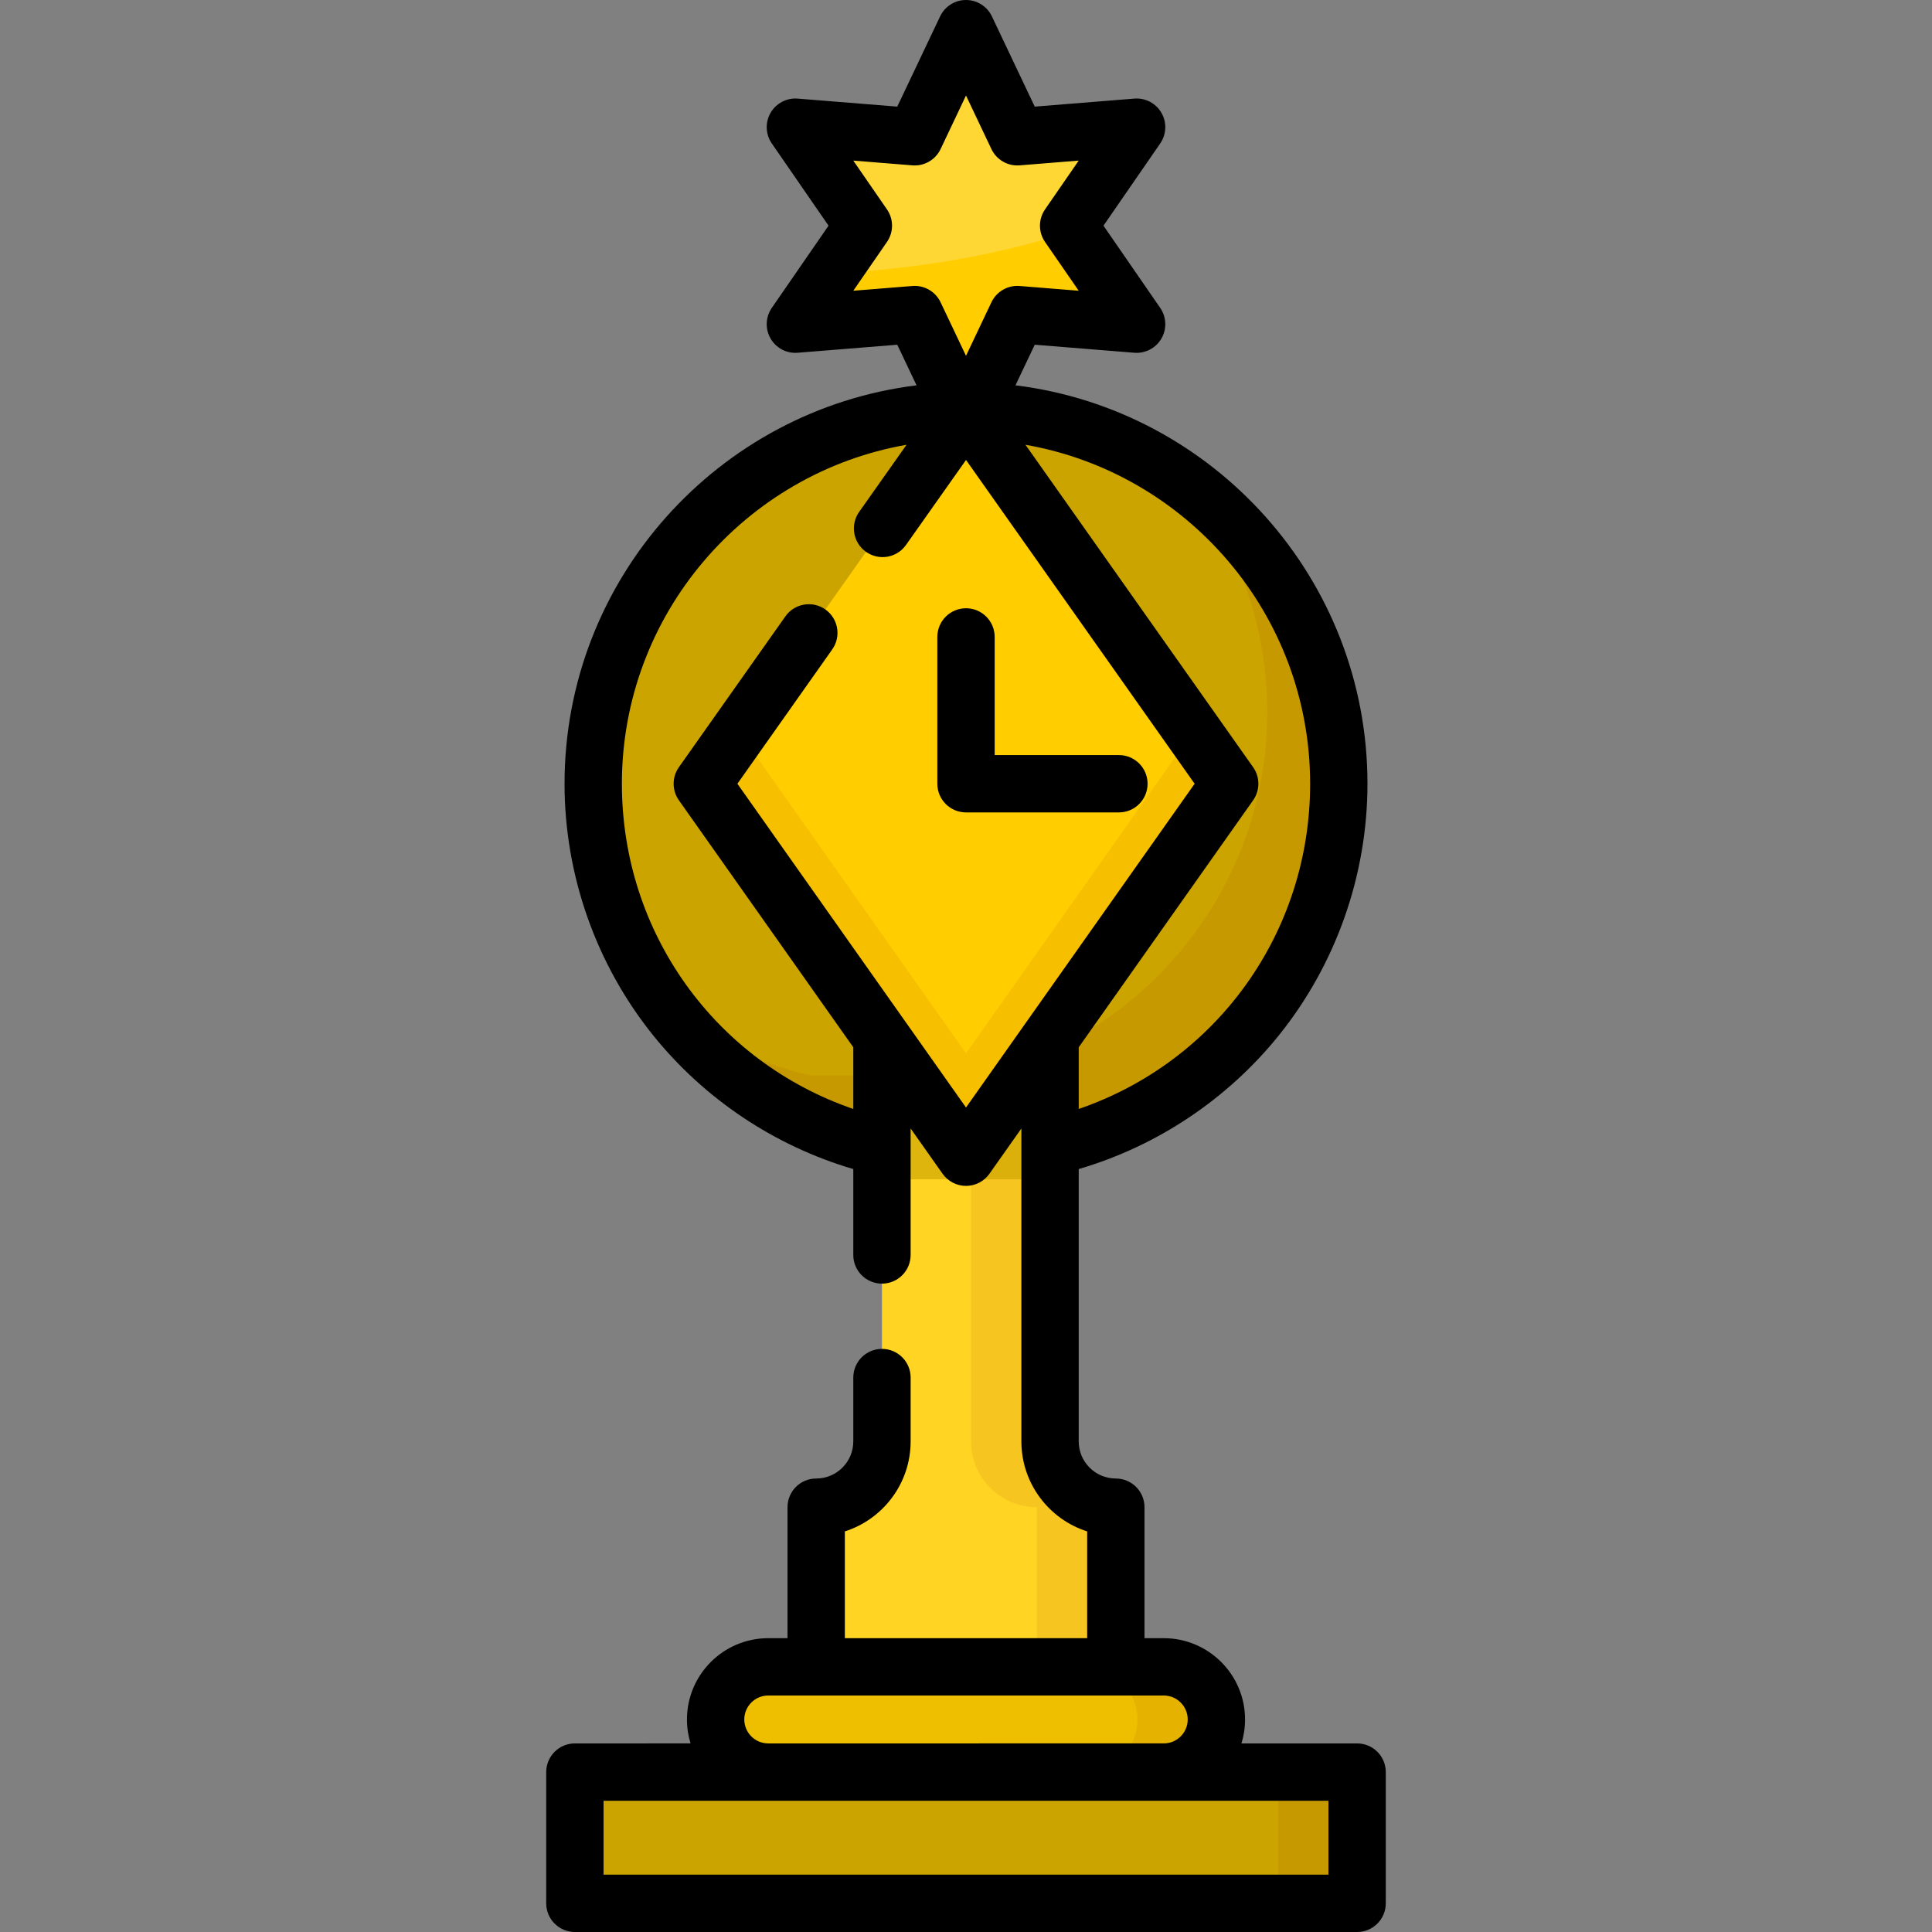 <?xml version="1.0" encoding="iso-8859-1"?>
<!-- Generator: Adobe Illustrator 19.0.0, SVG Export Plug-In . SVG Version: 6.00 Build 0)  -->
<svg version="1.1" id="Layer_1" xmlns="http://www.w3.org/2000/svg" xmlns:xlink="http://www.w3.org/1999/xlink" x="0px" y="0px"
	 viewBox="0 0 512.001 512.001" style="enable-background:new 0 0 512.001 512.001;" xml:space="preserve">
<rect x="0" y="0" width="512.001" height="512.001" fill="#808080" stroke="none"/>
<path style="fill:#CCA400;" d="M233.728,303.973c-43.836-10.101-76.52-49.37-76.52-96.274c0-54.562,44.232-98.794,98.794-98.794
	s98.794,44.232,98.794,98.794c0,46.903-32.684,86.172-76.52,96.274H233.728z"/>
<path style="opacity:0.08;fill:#891C00;enable-background:new    ;" d="M315.725,129.003c12.609,16.588,20.097,37.28,20.097,59.723
	c0,46.903-32.684,86.172-76.52,96.274h-44.549c-13.801-3.18-26.494-9.257-37.412-17.547c13.739,18.06,33.541,31.257,56.386,36.521
	h44.549c43.836-10.101,76.52-49.371,76.52-96.274C354.796,175.581,339.465,147.047,315.725,129.003z"/>
<polygon style="fill:#FFCD00;" points="283.202,59.806 301.216,85.91 269.602,83.362 256.002,112.014 242.402,83.362 210.788,85.91 
	228.801,59.806 210.788,33.702 242.402,36.249 256.002,7.598 269.602,36.249 301.216,33.702 "/>
<rect x="152.347" y="469.617" style="fill:#CCA400;" width="207.3" height="34.786"/>
<path style="fill:#FFD422;" d="M233.728,264.478v68.101v32.489v16.92c0,9.628-7.804,17.432-17.432,17.432l0,0v42.313h79.412V399.42
	l0,0c-9.628,0-17.432-7.804-17.432-17.432v-117.51H233.728z"/>
<path style="fill:#EEBF00;" d="M308.412,469.621h-104.82c-7.669,0-13.944-6.275-13.944-13.944l0,0
	c0-7.669,6.275-13.944,13.944-13.944h104.82c7.669,0,13.944,6.275,13.944,13.944l0,0
	C322.356,463.347,316.081,469.621,308.412,469.621z"/>
<g style="opacity:0.08;">
	<path style="fill:#891C00;" d="M274.772,399.421L274.772,399.421v42.313h12.704c7.669,0,13.944,6.275,13.944,13.944
		s-6.275,13.944-13.944,13.944h21.463c7.669,0,13.944-6.275,13.944-13.944s-6.275-13.944-13.944-13.944h-12.704v-42.313l0,0
		c-9.628,0-17.432-7.804-17.432-17.432V264.478h-21.463v117.51C257.341,391.616,265.146,399.421,274.772,399.421z"/>
	<rect x="338.719" y="469.617" style="fill:#891C00;" width="21.465" height="34.776"/>
</g>
<rect x="233.732" y="273.672" style="opacity:0.65;fill:#CCA400;enable-background:new    ;" width="44.548" height="38.838"/>
<polygon style="fill:#FFCD00;" points="233.888,140.044 256.002,108.724 325.886,207.701 256.002,306.677 186.118,207.701 
	214.346,167.721 "/>
<polygon style="opacity:0.08;fill:#891C00;enable-background:new    ;" points="256.002,279.151 195.835,193.937 186.118,207.701 
	256.002,306.677 325.886,207.701 316.169,193.937 "/>
<g style="opacity:0.21;">
	<path style="fill:#FFFFFF;" d="M283.203,59.806l18.013-26.104l-31.614,2.548L256.002,7.598l-13.601,28.652l-31.614-2.548
		L228.8,59.806l-8.728,12.647c17.215-0.831,40.787-3.544,64.079-11.27L283.203,59.806z"/>
</g>
<path d="M359.652,462.024h-30.655c0.62-2.008,0.956-4.138,0.956-6.346c0-11.878-9.664-21.541-21.542-21.541h-5.107V399.42
	c0-4.196-3.401-7.598-7.598-7.598c-5.423,0-9.834-4.412-9.834-9.834v-72.175c20.715-6.069,39.373-18.474,53.017-35.409
	c15.157-18.811,23.504-42.501,23.504-66.704c0-54.227-40.781-99.105-93.284-105.584l5.108-10.761l26.388,2.127
	c2.916,0.24,5.722-1.233,7.19-3.774c1.467-2.541,1.339-5.699-0.326-8.114l-15.036-21.789l15.036-21.789
	c1.666-2.415,1.794-5.573,0.326-8.114c-1.467-2.541-4.26-4.015-7.19-3.774l-26.388,2.126L262.866,4.34
	C261.607,1.689,258.936,0,256.003,0c-2.934,0-5.605,1.689-6.863,4.34l-11.353,23.916l-26.388-2.126
	c-2.915-0.239-5.722,1.233-7.19,3.774c-1.467,2.541-1.339,5.699,0.326,8.114l15.036,21.789l-15.036,21.789
	c-1.666,2.415-1.794,5.573-0.326,8.114c1.467,2.541,4.261,4.017,7.19,3.774l26.388-2.127l5.108,10.761
	c-52.503,6.48-93.284,51.357-93.284,105.584c0,24.204,8.347,47.893,23.504,66.704c13.644,16.935,32.302,29.34,53.017,35.409v22.766
	c0,4.196,3.401,7.598,7.598,7.598s7.598-3.402,7.598-7.598v-33.517l8.47,11.996c1.423,2.016,3.738,3.215,6.207,3.215
	c2.469,0,4.783-1.199,6.207-3.215l8.469-11.995v82.925c0,11.154,7.333,20.627,17.432,23.851v28.296h-64.217l0.001-28.296
	c10.099-3.224,17.432-12.697,17.432-23.851v-16.92c0-4.196-3.401-7.598-7.598-7.598s-7.598,3.402-7.598,7.598v16.92
	c0,5.423-4.412,9.834-9.835,9.834c-4.197,0-7.598,3.402-7.598,7.598v34.716h-5.106c-11.878,0-21.542,9.663-21.542,21.541
	c0,2.208,0.336,4.34,0.956,6.346H152.35c-4.197,0-7.598,3.402-7.598,7.598v34.78c0,4.196,3.401,7.598,7.598,7.598h207.3
	c4.197,0,7.598-3.402,7.598-7.598v-34.78C367.249,465.425,363.849,462.024,359.652,462.024z M241.792,75.789l-15.659,1.262
	l8.923-12.93c1.793-2.597,1.793-6.032,0-8.631l-8.923-12.93l15.659,1.262c3.148,0.26,6.121-1.463,7.474-4.314l6.736-14.192
	l6.735,14.191c1.353,2.852,4.341,4.569,7.474,4.315l15.659-1.262l-8.923,12.93c-1.793,2.597-1.793,6.032,0,8.631l8.923,12.93
	l-15.659-1.262c-3.126-0.254-6.12,1.464-7.474,4.315l-6.735,14.192l-6.736-14.192c-1.265-2.665-3.947-4.34-6.86-4.34
	C242.201,75.764,241.997,75.771,241.792,75.789z M256.003,293.505l-60.585-85.804l25.136-35.598
	c2.42-3.428,1.604-8.168-1.824-10.589c-3.429-2.421-8.169-1.604-10.589,1.823l-28.229,39.98c-1.855,2.628-1.855,6.138,0,8.764
	l46.23,65.474c-0.002,0.066-0.01,0.13-0.01,0.197v16.136c-36.545-12.545-61.326-46.715-61.326-86.189
	c0-44.912,32.636-82.343,75.439-89.83l-12.562,17.791c-2.42,3.428-1.604,8.168,1.824,10.589c3.429,2.421,8.169,1.603,10.589-1.823
	l15.908-22.53l60.585,85.804L256.003,293.505z M332.093,212.082c1.855-2.627,1.855-6.137,0-8.763l-60.332-85.449
	c42.802,7.487,75.438,44.917,75.438,89.83c0,39.475-24.781,73.644-61.326,86.189v-16.136c0-0.066-0.008-0.13-0.01-0.195
	L332.093,212.082z M197.245,455.677c0-3.499,2.848-6.346,6.347-6.346h12.703h79.412h12.704c3.5,0,6.347,2.848,6.347,6.346
	c0,3.5-2.848,6.346-6.347,6.346H203.593C200.092,462.024,197.245,459.177,197.245,455.677z M352.054,496.805H159.949V477.22h43.643
	h104.819h43.643V496.805z"/>
<path d="M296.523,200.103H263.6v-31.311c0-4.196-3.401-7.598-7.598-7.598s-7.598,3.402-7.598,7.598v38.908
	c0,4.196,3.401,7.598,7.598,7.598h40.52c4.197,0,7.598-3.402,7.598-7.598S300.718,200.103,296.523,200.103z"/>
<g>
</g>
<g>
</g>
<g>
</g>
<g>
</g>
<g>
</g>
<g>
</g>
<g>
</g>
<g>
</g>
<g>
</g>
<g>
</g>
<g>
</g>
<g>
</g>
<g>
</g>
<g>
</g>
<g>
</g>
</svg>
